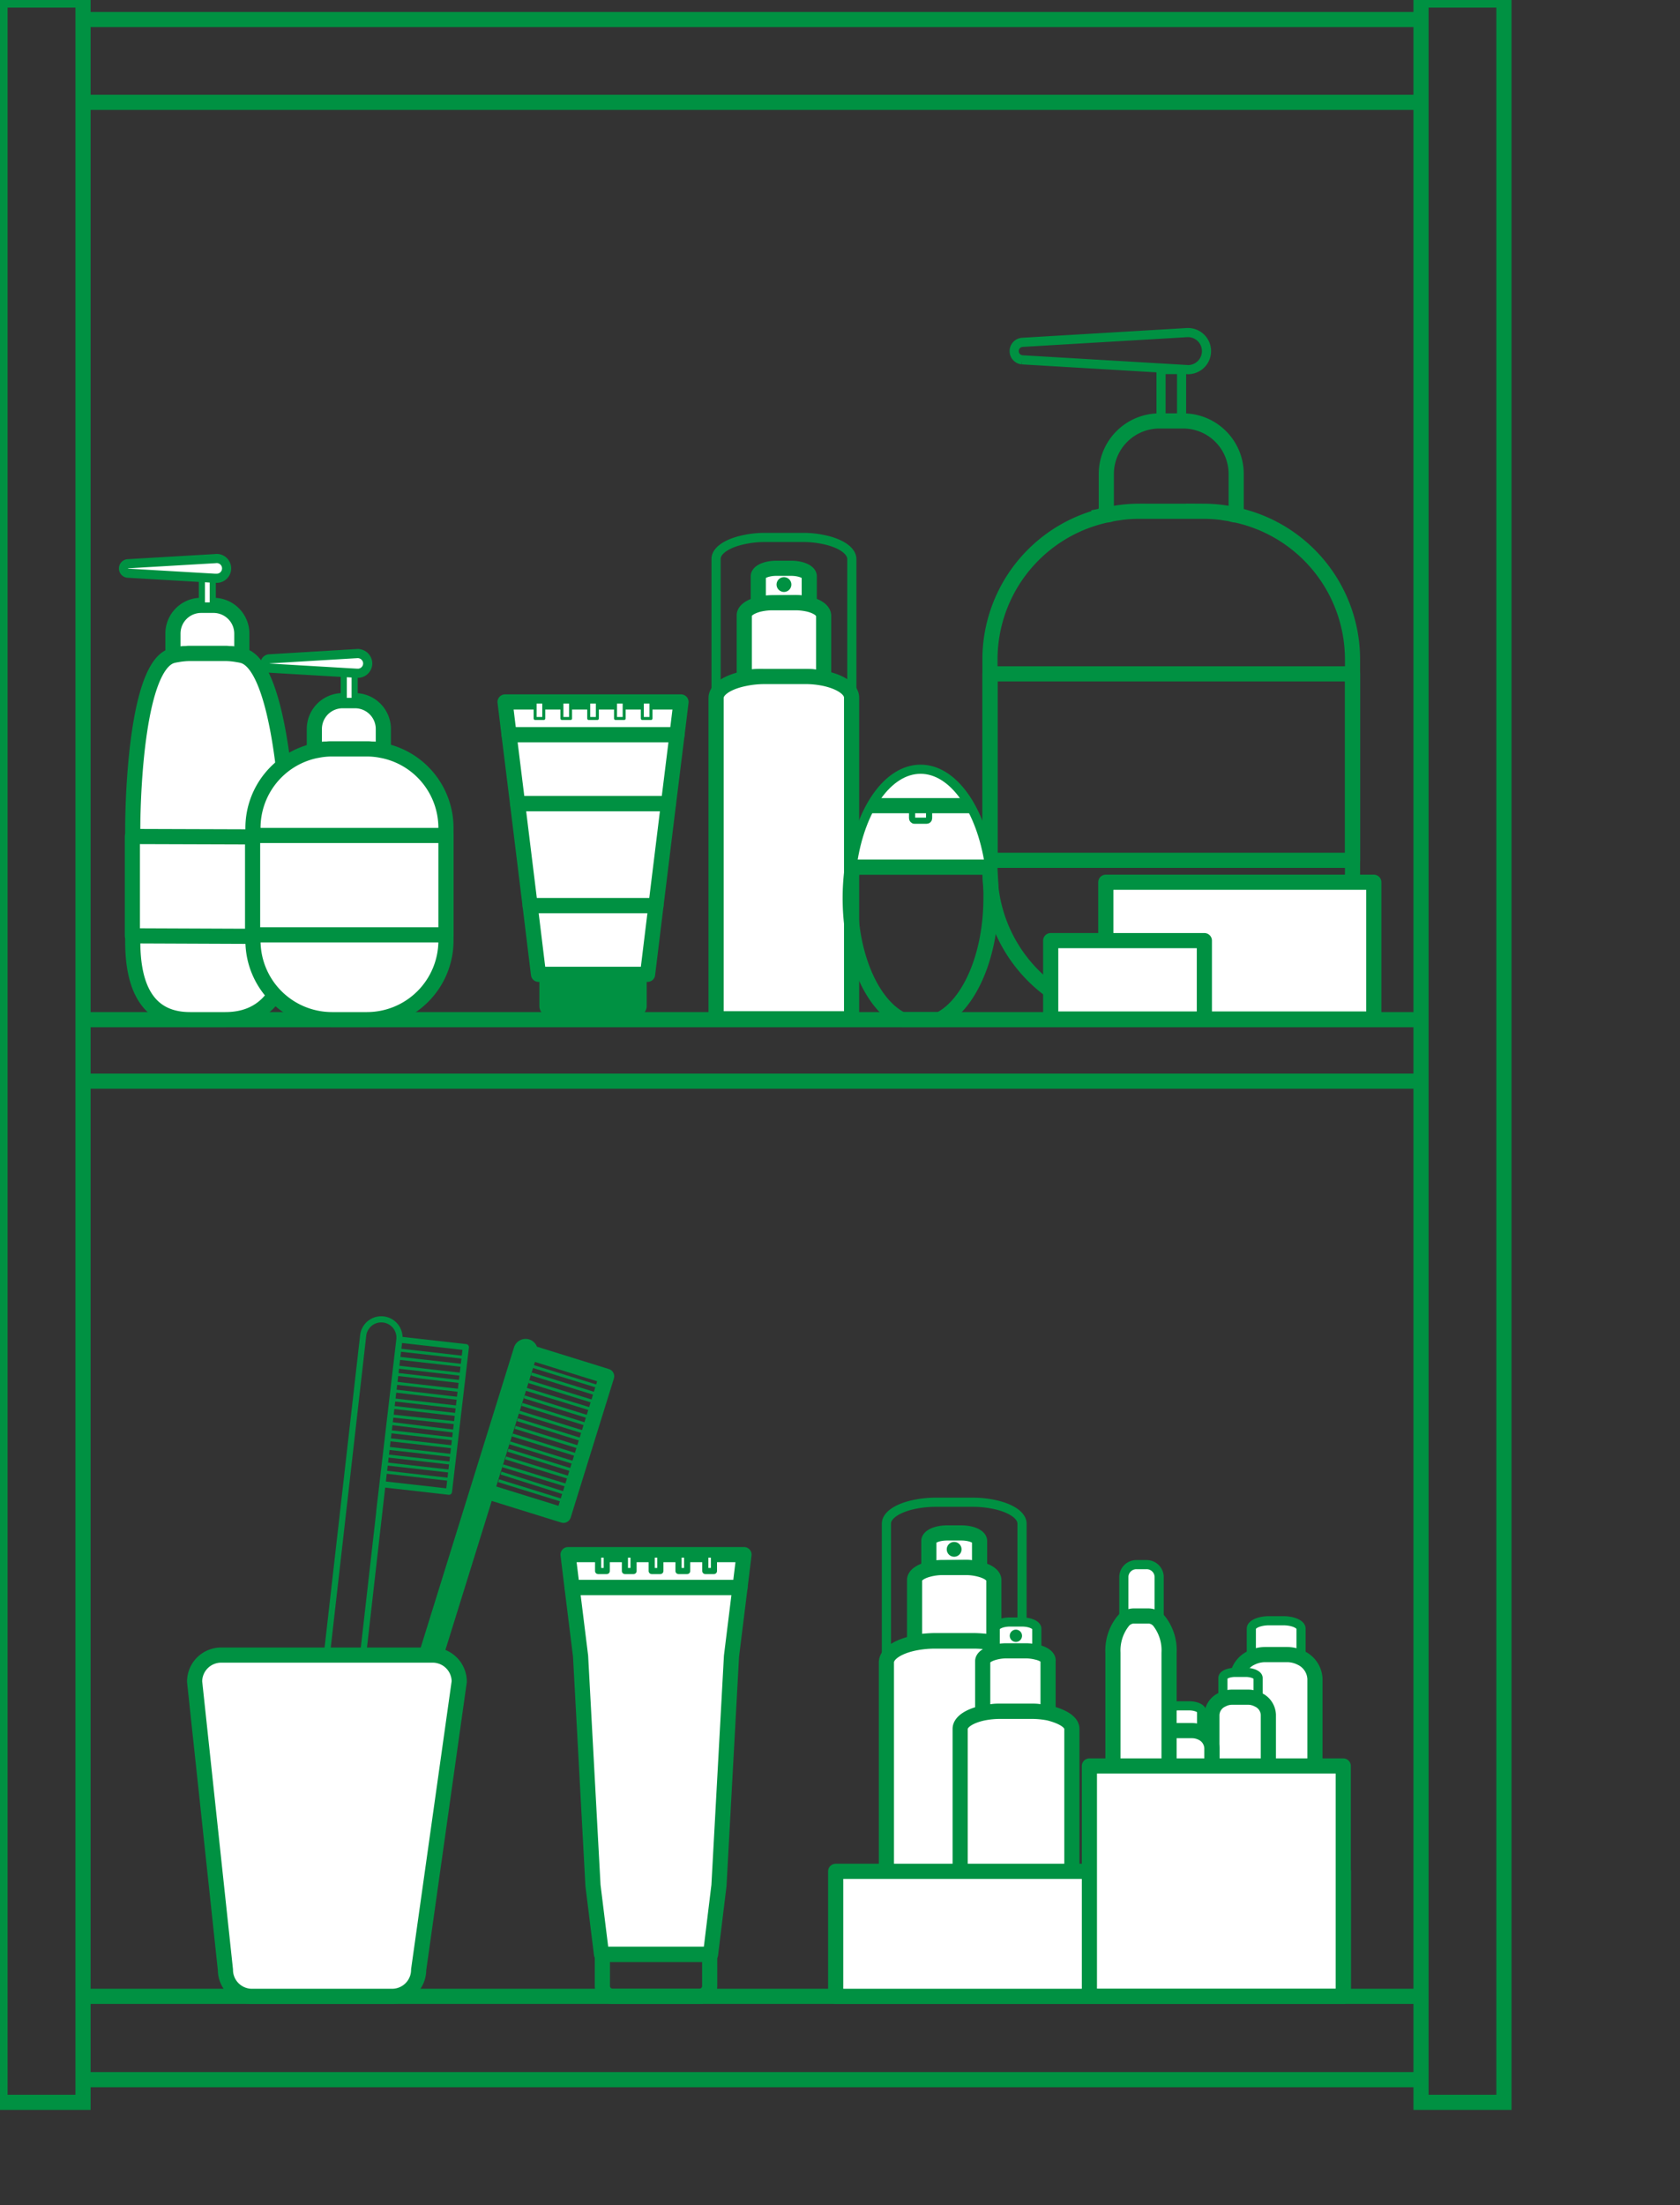 <svg id="圖層_1" data-name="圖層 1" xmlns="http://www.w3.org/2000/svg" viewBox="0 0 134.15 176.01"><rect x="0" y="0" width="134.15" height="176.01" fill="#333333" stroke="none"/><defs><style>.cls-1,.cls-10,.cls-11,.cls-3,.cls-4,.cls-5,.cls-6,.cls-8,.cls-9{fill:none;stroke:#009142;}.cls-1,.cls-10,.cls-11,.cls-3,.cls-4{stroke-miterlimit:10;}.cls-1,.cls-5{stroke-width:1.21px;}.cls-2{fill:#fff;}.cls-3,.cls-9{stroke-width:0.49px;}.cls-4,.cls-8{stroke-width:0.73px;}.cls-5,.cls-6,.cls-8,.cls-9{stroke-linejoin:round;}.cls-10,.cls-6{stroke-width:0.24px;}.cls-7{fill:#009142;}.cls-11{stroke-linecap:round;stroke-width:1.94px;}</style></defs><title>HowtoChoose_mirror</title><path class="cls-1" d="M6.63,159.35H113.47V166H6.63Zm0-157.79H113.47V8.17H6.63Zm0,79.83H113.47V86.3H6.63Zm0,86.42H0V0H6.63Zm113.46,0h-6.62V0h6.62Z"/><path class="cls-2" d="M15.14,52.16H18a5.89,5.89,0,0,1,1,.1,2.84,2.84,0,0,1,.31.06V50.58a2.26,2.26,0,0,0-2.25-2.26h-1a2.25,2.25,0,0,0-2.25,2.26v1.74a2.84,2.84,0,0,1,.31-.06,5.89,5.89,0,0,1,1-.1"/><path class="cls-1" d="M15.14,52.16H18a5.89,5.89,0,0,1,1,.1,2.84,2.84,0,0,1,.31.06V50.58a2.26,2.26,0,0,0-2.25-2.26h-1a2.25,2.25,0,0,0-2.25,2.26v1.74a2.84,2.84,0,0,1,.31-.06A5.89,5.89,0,0,1,15.14,52.16Z"/><path class="cls-2" d="M19.32,52.32a2.84,2.84,0,0,0-.31-.06,5.89,5.89,0,0,0-1-.1H15.14a5.89,5.89,0,0,0-1,.1,2.84,2.84,0,0,0-.31.06c-2.84.62-3.23,10.82-3.23,13.84v9c0,3.49,1.09,6.23,4.57,6.23H18c3.48,0,5-2.71,5-6.19v-9c0-3-.79-13.26-3.62-13.88"/><path class="cls-1" d="M19.32,52.32a2.84,2.84,0,0,0-.31-.06,5.89,5.89,0,0,0-1-.1H15.14a5.89,5.89,0,0,0-1,.1,2.84,2.84,0,0,0-.31.06c-2.84.62-3.23,10.82-3.23,13.84v9c0,3.49,1.09,6.23,4.57,6.23H18c3.48,0,5-2.71,5-6.19v-9C22.94,63.18,22.15,52.94,19.32,52.32Z"/><rect class="cls-2" x="16.12" y="46.14" width="0.87" height="2.2"/><rect class="cls-3" x="16.12" y="46.13" width="0.87" height="2.2"/><path class="cls-2" d="M10.18,45l7-.41a.79.79,0,1,1,.12,1.57h-.12l-7-.41a.38.38,0,0,1,0-.75"/><path class="cls-4" d="M10.18,45l7-.41a.79.79,0,1,1,.12,1.57h-.12l-7-.41a.38.38,0,0,1,0-.75Z"/><polygon class="cls-2" points="22.94 74.75 10.57 74.7 10.57 66.77 22.94 66.81 22.94 74.75"/><polygon class="cls-5" points="22.94 74.75 10.57 74.7 10.57 66.77 22.94 66.81 22.94 74.75"/><path class="cls-1" d="M98.71,41.11c-.2,0-.39-.09-.59-.12a11.17,11.17,0,0,0-1.93-.18H90.87a11.29,11.29,0,0,0-1.94.18c-.2,0-.39.08-.59.12a11.8,11.8,0,0,0-9.29,11.52V69.52A11.82,11.82,0,0,0,90.87,81.34h5.32A11.82,11.82,0,0,0,108,69.52V52.63A11.8,11.8,0,0,0,98.71,41.11Zm-7.84-.3h5.32a11.17,11.17,0,0,1,1.93.18c.2,0,.39.08.59.12V37.83a4.23,4.23,0,0,0-4.23-4.23h-1.9a4.24,4.24,0,0,0-4.24,4.23v3.28c.2,0,.39-.09.59-.12A11.29,11.29,0,0,1,90.87,40.81Z"/><path class="cls-4" d="M81.57,27.33l13.19-.78A1.48,1.48,0,0,1,95,29.5a.74.74,0,0,1-.21,0l-13.19-.78a.7.7,0,0,1,0-1.39Zm12.78,6.3H92.71V29.5h1.64Z"/><rect class="cls-5" x="79.05" y="53.79" width="28.96" height="14.88"/><polygon class="cls-2" points="54.38 56.03 47.35 56.03 40.33 56.03 40.65 58.65 54.06 58.65 54.38 56.03"/><polygon class="cls-5" points="54.38 56.03 47.35 56.03 40.33 56.03 40.65 58.65 54.06 58.65 54.38 56.03"/><rect class="cls-2" x="42.73" y="56.04" width="0.69" height="1.31"/><rect class="cls-6" x="42.73" y="56.04" width="0.69" height="1.31"/><rect class="cls-2" x="44.87" y="56.04" width="0.69" height="1.31"/><rect class="cls-6" x="44.87" y="56.04" width="0.69" height="1.31"/><rect class="cls-2" x="47.01" y="56.04" width="0.69" height="1.31"/><rect class="cls-6" x="47.01" y="56.04" width="0.69" height="1.31"/><rect class="cls-2" x="49.15" y="56.04" width="0.69" height="1.31"/><rect class="cls-6" x="49.15" y="56.04" width="0.69" height="1.31"/><rect class="cls-2" x="51.3" y="56.04" width="0.69" height="1.31"/><rect class="cls-6" x="51.29" y="56.04" width="0.69" height="1.31"/><path class="cls-7" d="M50.81,81.13H43.9a.83.83,0,0,1-.83-.83V77.77h8.57V80.3a.83.83,0,0,1-.83.83"/><polygon class="cls-2" points="43 77.77 47.36 77.77 51.71 77.77 52.38 72.28 42.33 72.28 43 77.77"/><polygon class="cls-5" points="43 77.77 47.36 77.77 51.71 77.77 52.38 72.28 42.33 72.28 43 77.77"/><polygon class="cls-2" points="41.33 64.14 42.33 72.28 52.38 72.28 53.38 64.14 41.33 64.14"/><polygon class="cls-5" points="41.33 64.14 42.33 72.28 52.38 72.28 53.38 64.14 41.33 64.14"/><polygon class="cls-2" points="54.06 58.65 40.65 58.65 41.33 64.14 53.38 64.14 54.06 58.65"/><polygon class="cls-5" points="54.06 58.65 40.65 58.65 41.33 64.14 53.38 64.14 54.06 58.65"/><path class="cls-2" d="M26.47,59.78H29.3a5.92,5.92,0,0,1,1,.09l.31.06V58.19a2.26,2.26,0,0,0-2.25-2.26h-1a2.26,2.26,0,0,0-2.26,2.26v1.74l.32-.06a5.8,5.8,0,0,1,1-.09"/><path class="cls-1" d="M26.47,59.78H29.3a5.92,5.92,0,0,1,1,.09l.31.06V58.19a2.26,2.26,0,0,0-2.25-2.26h-1a2.26,2.26,0,0,0-2.26,2.26v1.74l.32-.06A5.8,5.8,0,0,1,26.47,59.78Z"/><path class="cls-2" d="M30.65,59.93l-.31-.06a5.92,5.92,0,0,0-1-.09H26.47a5.8,5.8,0,0,0-1,.09l-.32.06a6.3,6.3,0,0,0-4.95,6.15v9a6.31,6.31,0,0,0,6.3,6.31H29.3a6.31,6.31,0,0,0,6.31-6.31v-9a6.3,6.3,0,0,0-5-6.15"/><path class="cls-1" d="M30.65,59.93l-.31-.06a5.92,5.92,0,0,0-1-.09H26.47a5.8,5.8,0,0,0-1,.09l-.32.06a6.3,6.3,0,0,0-4.95,6.15v9a6.31,6.31,0,0,0,6.3,6.31H29.3a6.31,6.31,0,0,0,6.31-6.31v-9A6.3,6.3,0,0,0,30.65,59.93Z"/><rect class="cls-2" x="27.45" y="53.75" width="0.87" height="2.2"/><rect class="cls-3" x="27.45" y="53.75" width="0.87" height="2.2"/><path class="cls-2" d="M21.51,52.59l7-.42a.8.8,0,0,1,.85.73.79.79,0,0,1-.73.84h-.12l-7-.41a.38.38,0,0,1-.34-.4.36.36,0,0,1,.34-.34"/><path class="cls-4" d="M21.51,52.59l7-.42a.8.8,0,0,1,.85.73.79.79,0,0,1-.73.84h-.12l-7-.41a.38.38,0,0,1-.34-.4A.36.36,0,0,1,21.51,52.59Z"/><rect class="cls-2" x="20.17" y="66.69" width="15.44" height="7.93"/><rect class="cls-5" x="20.17" y="66.69" width="15.44" height="7.93"/><path class="cls-2" d="M63.5,48.11a4.78,4.78,0,0,1,1.12.13V46c0-.35-.65-.64-1.45-.64H62c-.8,0-1.45.29-1.45.64v2.28a4.78,4.78,0,0,1,1.12-.13Z"/><path class="cls-5" d="M63.5,48.11a4.78,4.78,0,0,1,1.12.13V46c0-.35-.65-.64-1.45-.64H62c-.8,0-1.45.29-1.45.64v2.28a4.78,4.78,0,0,1,1.12-.13Z"/><path class="cls-2" d="M64.62,48.24a4.78,4.78,0,0,0-1.12-.13H61.7a4.78,4.78,0,0,0-1.12.13c-.68.18-1.15.5-1.15.87v5A7.65,7.65,0,0,1,61.07,54h3.07a7.62,7.62,0,0,1,1.63.17v-5c0-.37-.47-.69-1.15-.87"/><path class="cls-5" d="M64.62,48.24a4.78,4.78,0,0,0-1.12-.13H61.7a4.78,4.78,0,0,0-1.12.13c-.68.18-1.15.5-1.15.87v5A7.65,7.65,0,0,1,61.07,54h3.07a7.62,7.62,0,0,1,1.63.17v-5C65.77,48.74,65.3,48.42,64.62,48.24Z"/><path class="cls-8" d="M65.77,43.07a7.62,7.62,0,0,0-1.63-.17H61.07a7.65,7.65,0,0,0-1.64.17c-1.32.27-2.25.86-2.25,1.54V55.68c0-.68.93-1.27,2.25-1.54A7.65,7.65,0,0,1,61.07,54h3.07a7.62,7.62,0,0,1,1.63.17c1.32.27,2.25.86,2.25,1.54V44.61C68,43.93,67.09,43.34,65.77,43.07Z"/><path class="cls-2" d="M65.77,54.14A7.62,7.62,0,0,0,64.14,54H61.07a7.65,7.65,0,0,0-1.64.17c-1.32.27-2.25.86-2.25,1.54V81.32H68V55.68c0-.68-.93-1.27-2.25-1.54"/><path class="cls-5" d="M65.77,54.14A7.62,7.62,0,0,0,64.14,54H61.07a7.65,7.65,0,0,0-1.64.17c-1.32.27-2.25.86-2.25,1.54V81.32H68V55.68C68,55,67.09,54.41,65.77,54.14Z"/><path class="cls-7" d="M63.19,46.65a.59.59,0,1,1-.59-.58.59.59,0,0,1,.59.58"/><path class="cls-2" d="M73.51,61.4c-2.63,0-4.83,3.23-5.45,7.59H79c-.62-4.36-2.82-7.59-5.45-7.59"/><path class="cls-8" d="M73.51,61.4c-2.63,0-4.83,3.23-5.45,7.59H79C78.34,64.63,76.14,61.4,73.51,61.4Z"/><path class="cls-5" d="M69.58,64.31h7.86m1.69,7.38A18,18,0,0,0,79,69.22H68.06a18,18,0,0,0-.17,2.47c0,4.63,1.75,8.53,4.13,9.7h3C77.38,80.22,79.13,76.32,79.13,71.69Z"/><rect class="cls-9" x="72.83" y="64.31" width="1.36" height="1.2" rx="0.19"/><rect class="cls-2" x="88.3" y="70.42" width="21.4" height="10.92"/><rect class="cls-5" x="88.3" y="70.42" width="21.4" height="10.92"/><rect class="cls-2" x="83.9" y="75.08" width="12.27" height="6.26"/><rect class="cls-5" x="83.9" y="75.08" width="12.27" height="6.26"/><path class="cls-2" d="M102.79,132.07a4.13,4.13,0,0,1,1.1.14V130c0-.35-.64-.63-1.42-.63h-1.13c-.78,0-1.42.28-1.42.63v2.25a4.19,4.19,0,0,1,1.1-.14Z"/><path class="cls-8" d="M102.79,132.07a4.13,4.13,0,0,1,1.1.14V130c0-.35-.64-.63-1.42-.63h-1.13c-.78,0-1.42.28-1.42.63v2.25a4.19,4.19,0,0,1,1.1-.14Z"/><path class="cls-2" d="M103.89,132.34a2.48,2.48,0,0,0-1.1-.27H101a2.52,2.52,0,0,0-1.1.27A1.94,1.94,0,0,0,98.79,134v9.84a4.09,4.09,0,0,1,1.61-.32h3a4,4,0,0,1,1.6.32V134a1.94,1.94,0,0,0-1.13-1.69"/><path class="cls-5" d="M103.89,132.34a2.48,2.48,0,0,0-1.1-.27H101a2.52,2.52,0,0,0-1.1.27A1.94,1.94,0,0,0,98.79,134v9.84a4.09,4.09,0,0,1,1.61-.32h3a4,4,0,0,1,1.6.32V134A1.94,1.94,0,0,0,103.89,132.34Z"/><polygon class="cls-2" points="45.68 126.71 46.36 132.2 47.35 150.5 48.03 155.99 52.38 155.99 56.74 155.99 57.41 150.5 58.41 132.2 59.09 126.71 45.68 126.71"/><polygon class="cls-5" points="45.68 126.71 46.36 132.2 47.35 150.5 48.03 155.99 52.38 155.99 56.74 155.99 57.41 150.5 58.41 132.2 59.09 126.71 45.68 126.71"/><polygon class="cls-2" points="59.41 124.09 52.38 124.09 45.36 124.09 45.68 126.71 59.09 126.71 59.41 124.09"/><polygon class="cls-5" points="59.41 124.09 52.38 124.09 45.36 124.09 45.68 126.71 59.09 126.71 59.41 124.09"/><rect class="cls-2" x="47.76" y="124.09" width="0.69" height="1.31"/><rect class="cls-9" x="47.76" y="124.09" width="0.69" height="1.31"/><rect class="cls-2" x="49.9" y="124.09" width="0.69" height="1.31"/><rect class="cls-9" x="49.9" y="124.09" width="0.69" height="1.31"/><rect class="cls-2" x="52.04" y="124.09" width="0.69" height="1.31"/><rect class="cls-9" x="52.04" y="124.09" width="0.69" height="1.31"/><rect class="cls-2" x="54.18" y="124.09" width="0.69" height="1.31"/><rect class="cls-9" x="54.18" y="124.09" width="0.69" height="1.31"/><rect class="cls-2" x="56.32" y="124.09" width="0.69" height="1.31"/><rect class="cls-9" x="56.32" y="124.09" width="0.69" height="1.31"/><path class="cls-1" d="M55.84,159.35H48.93a.83.83,0,0,1-.83-.83V156h8.57v2.53A.83.83,0,0,1,55.84,159.35Z"/><path class="cls-10" d="M45.69,118.7,40.14,117m6.12-.11-5.55-1.72m4.79,4.15L40,117.58m6.11-.1-5.55-1.72m4.79,4.15-5.54-1.72m6.87-2.53-5.55-1.73m4.79,4.16-5.55-1.72M47,114.44l-5.54-1.72m5,3.54-5.55-1.72m6.49-1.31-5.54-1.73m5,3.55-5.55-1.73M47.77,112l-5.55-1.72m5,3.54-5.54-1.72m6.3-.71-5.55-1.72m5.17,2.94L42,110.89m6.11-.1-5.55-1.72"/><line class="cls-11" x1="41.97" y1="107.84" x2="30.45" y2="144.89"/><rect class="cls-5" x="37.67" y="111" width="11.62" height="6.78" transform="translate(-78.66 121.98) rotate(-72.74)"/><path class="cls-10" d="M36.18,116.81l-5.47-.62m5.67-1.32-5.47-.62m5.2,3.2-5.47-.62m5.67-1.32-5.46-.62M36,118.1l-5.46-.62m5.94-3.9L31.05,113m5.2,3.2-5.47-.62m5.87-3.25-5.47-.62m5.27,2.55L31,113.6m5.81-2.6-5.47-.62m5.26,2.55-5.46-.62m5.8-2.6-5.47-.62m5.27,2.55L31.25,111m5.74-2-5.47-.62m5.33,1.91-5.46-.62m5.67-1.32-5.47-.62"/><path class="cls-9" d="M31.89,106.93l-1.61,13.76m6.92-13.16-5.31-.6A1.43,1.43,0,0,0,29,106.6l-4.39,38.56a1.45,1.45,0,0,0,1.27,1.59h.18a1.44,1.44,0,0,0,1.41-1.28l3.07-27,5.31.6Z"/><path class="cls-2" d="M33.43,157.23a2.12,2.12,0,0,1-2.13,2.12H20.07A2.12,2.12,0,0,1,18,157.23l-2.46-23a2.12,2.12,0,0,1,2.12-2.12H34.55a2.12,2.12,0,0,1,2.12,2.12Z"/><path class="cls-1" d="M33.43,157.23a2.12,2.12,0,0,1-2.13,2.12H20.07A2.12,2.12,0,0,1,18,157.23l-2.46-23a2.12,2.12,0,0,1,2.12-2.12H34.55a2.12,2.12,0,0,1,2.12,2.12Z"/><path class="cls-2" d="M77.1,125.12a4.35,4.35,0,0,1,1.12.14V123c0-.35-.65-.64-1.45-.64H75.62c-.79,0-1.45.29-1.45.64v2.29a4.43,4.43,0,0,1,1.13-.14Z"/><path class="cls-5" d="M77.1,125.12a4.35,4.35,0,0,1,1.12.14V123c0-.35-.65-.64-1.45-.64H75.62c-.79,0-1.45.29-1.45.64v2.29a4.43,4.43,0,0,1,1.13-.14Z"/><path class="cls-2" d="M78.22,125.26a4.37,4.37,0,0,0-1.13-.14H75.3a4.43,4.43,0,0,0-1.13.14c-.68.17-1.14.49-1.14.86v5a8.34,8.34,0,0,1,1.63-.16h3.07a8.19,8.19,0,0,1,1.63.16v-5c0-.37-.46-.69-1.14-.86"/><path class="cls-5" d="M78.22,125.26a4.37,4.37,0,0,0-1.13-.14H75.3a4.43,4.43,0,0,0-1.13.14c-.68.17-1.14.49-1.14.86v5a8.34,8.34,0,0,1,1.63-.16h3.07a8.19,8.19,0,0,1,1.63.16v-5C79.36,125.75,78.9,125.43,78.22,125.26Z"/><path class="cls-8" d="M79.36,120.08a8.16,8.16,0,0,0-1.63-.17H74.66a8.32,8.32,0,0,0-1.63.17c-1.32.27-2.25.86-2.25,1.54V132.7c0-.69.93-1.28,2.25-1.55a8.34,8.34,0,0,1,1.63-.16h3.07a8.19,8.19,0,0,1,1.63.16c1.32.27,2.25.86,2.25,1.55V121.62C81.61,120.94,80.68,120.35,79.36,120.08Z"/><path class="cls-2" d="M79.36,131.15a8.19,8.19,0,0,0-1.63-.16H74.66a8.34,8.34,0,0,0-1.63.16c-1.32.27-2.25.86-2.25,1.55v25.64H81.61V132.7c0-.69-.93-1.28-2.25-1.55"/><path class="cls-5" d="M79.36,131.15a8.19,8.19,0,0,0-1.63-.16H74.66a8.34,8.34,0,0,0-1.63.16c-1.32.27-2.25.86-2.25,1.55v25.64H81.61V132.7C81.61,132,80.68,131.42,79.36,131.15Z"/><path class="cls-7" d="M76.78,123.67a.59.59,0,1,1-.58-.59.59.59,0,0,1,.58.59"/><path class="cls-2" d="M81.87,131.77a3.68,3.68,0,0,1,.92.11V130c0-.29-.53-.53-1.19-.53h-.94c-.66,0-1.19.24-1.19.53v1.88a3.68,3.68,0,0,1,.92-.11Z"/><path class="cls-8" d="M81.87,131.77a3.68,3.68,0,0,1,.92.11V130c0-.29-.53-.53-1.19-.53h-.94c-.66,0-1.19.24-1.19.53v1.88a3.68,3.68,0,0,1,.92-.11Z"/><path class="cls-2" d="M82.79,131.88a3.68,3.68,0,0,0-.92-.11H80.39a3.68,3.68,0,0,0-.92.11c-.56.14-1,.41-1,.71v4.14a7.11,7.11,0,0,1,1.35-.13h2.52a7,7,0,0,1,1.35.13v-4.14c0-.3-.39-.57-.95-.71"/><path class="cls-5" d="M82.79,131.88a3.68,3.68,0,0,0-.92-.11H80.39a3.68,3.68,0,0,0-.92.11c-.56.14-1,.41-1,.71v4.14a7.11,7.11,0,0,1,1.35-.13h2.52a7,7,0,0,1,1.35.13v-4.14C83.74,132.29,83.35,132,82.79,131.88Z"/><path class="cls-2" d="M83.74,136.73a7.11,7.11,0,0,0-1.35-.13H79.87a7,7,0,0,0-1.35.13c-1.09.23-1.85.71-1.85,1.27v21.11h8.92V138c0-.56-.77-1-1.85-1.27"/><path class="cls-5" d="M83.74,136.73a7.11,7.11,0,0,0-1.35-.13H79.87a7,7,0,0,0-1.35.13c-1.09.23-1.85.71-1.85,1.27v21.11h8.92V138C85.59,137.44,84.82,137,83.74,136.73Z"/><path class="cls-7" d="M81.61,130.57a.49.49,0,0,1-.48.49.49.49,0,1,1,.48-.49"/><path class="cls-2" d="M99.66,135.47a3.18,3.18,0,0,1,.8.1v-1.63c0-.25-.46-.45-1-.45h-.81c-.57,0-1,.2-1,.45v1.63a3.16,3.16,0,0,1,.79-.1Z"/><path class="cls-8" d="M99.66,135.47a3.18,3.18,0,0,1,.8.1v-1.63c0-.25-.46-.45-1-.45h-.81c-.57,0-1,.2-1,.45v1.63a3.16,3.16,0,0,1,.79-.1Z"/><path class="cls-2" d="M100.46,135.67a1.72,1.72,0,0,0-.8-.2H98.39a1.72,1.72,0,0,0-.8.2,1.38,1.38,0,0,0-.82,1.22V144a3,3,0,0,1,1.16-.23h2.19a3,3,0,0,1,1.16.23v-7.12a1.38,1.38,0,0,0-.82-1.22"/><path class="cls-5" d="M100.46,135.67a1.72,1.72,0,0,0-.8-.2H98.39a1.72,1.72,0,0,0-.8.2,1.38,1.38,0,0,0-.82,1.22V144a3,3,0,0,1,1.16-.23h2.19a3,3,0,0,1,1.16.23v-7.12A1.38,1.38,0,0,0,100.46,135.67Z"/><path class="cls-2" d="M95.16,138.14a3.16,3.16,0,0,1,.79.1v-1.63c0-.25-.46-.45-1-.45h-.81c-.57,0-1,.2-1,.45v1.63a3.24,3.24,0,0,1,.8-.1Z"/><path class="cls-8" d="M95.16,138.14a3.16,3.16,0,0,1,.79.1v-1.63c0-.25-.46-.45-1-.45h-.81c-.57,0-1,.2-1,.45v1.63a3.24,3.24,0,0,1,.8-.1Z"/><path class="cls-2" d="M96,138.34a1.79,1.79,0,0,0-.8-.2H93.88a1.79,1.79,0,0,0-.8.2,1.4,1.4,0,0,0-.82,1.22v7.12a3,3,0,0,1,1.16-.23h2.19a2.93,2.93,0,0,1,1.16.23v-7.12a1.39,1.39,0,0,0-.81-1.22"/><path class="cls-5" d="M96,138.34a1.79,1.79,0,0,0-.8-.2H93.88a1.79,1.79,0,0,0-.8.2,1.4,1.4,0,0,0-.82,1.22v7.12a3,3,0,0,1,1.16-.23h2.19a2.93,2.93,0,0,1,1.16.23v-7.12A1.39,1.39,0,0,0,96,138.34Z"/><path class="cls-2" d="M91.76,129a1.79,1.79,0,0,1,.8.2v-3.37a1,1,0,0,0-1-.94h-.82a1,1,0,0,0-1,.94v3.37a1.79,1.79,0,0,1,.8-.2Z"/><path class="cls-8" d="M91.76,129a1.79,1.79,0,0,1,.8.2v-3.37a1,1,0,0,0-1-.94h-.82a1,1,0,0,0-1,.94v3.37a1.79,1.79,0,0,1,.8-.2Z"/><path class="cls-2" d="M92.56,129.4a1.14,1.14,0,0,0-.8-.41H90.48a1.14,1.14,0,0,0-.8.41,3.76,3.76,0,0,0-.81,2.53v14.75A1.73,1.73,0,0,1,90,146.2h2.19a1.77,1.77,0,0,1,1.16.48V131.93a3.77,3.77,0,0,0-.82-2.53"/><path class="cls-5" d="M92.56,129.4a1.14,1.14,0,0,0-.8-.41H90.48a1.14,1.14,0,0,0-.8.41,3.76,3.76,0,0,0-.81,2.53v14.75A1.73,1.73,0,0,1,90,146.2h2.19a1.77,1.77,0,0,1,1.16.48V131.93A3.77,3.77,0,0,0,92.56,129.4Z"/><rect class="cls-2" x="66.73" y="149.37" width="40.54" height="9.98"/><rect class="cls-5" x="66.73" y="149.37" width="40.54" height="9.98"/><rect class="cls-2" x="86.99" y="140.96" width="20.27" height="18.38"/><rect class="cls-5" x="86.99" y="140.96" width="20.27" height="18.38"/></svg>